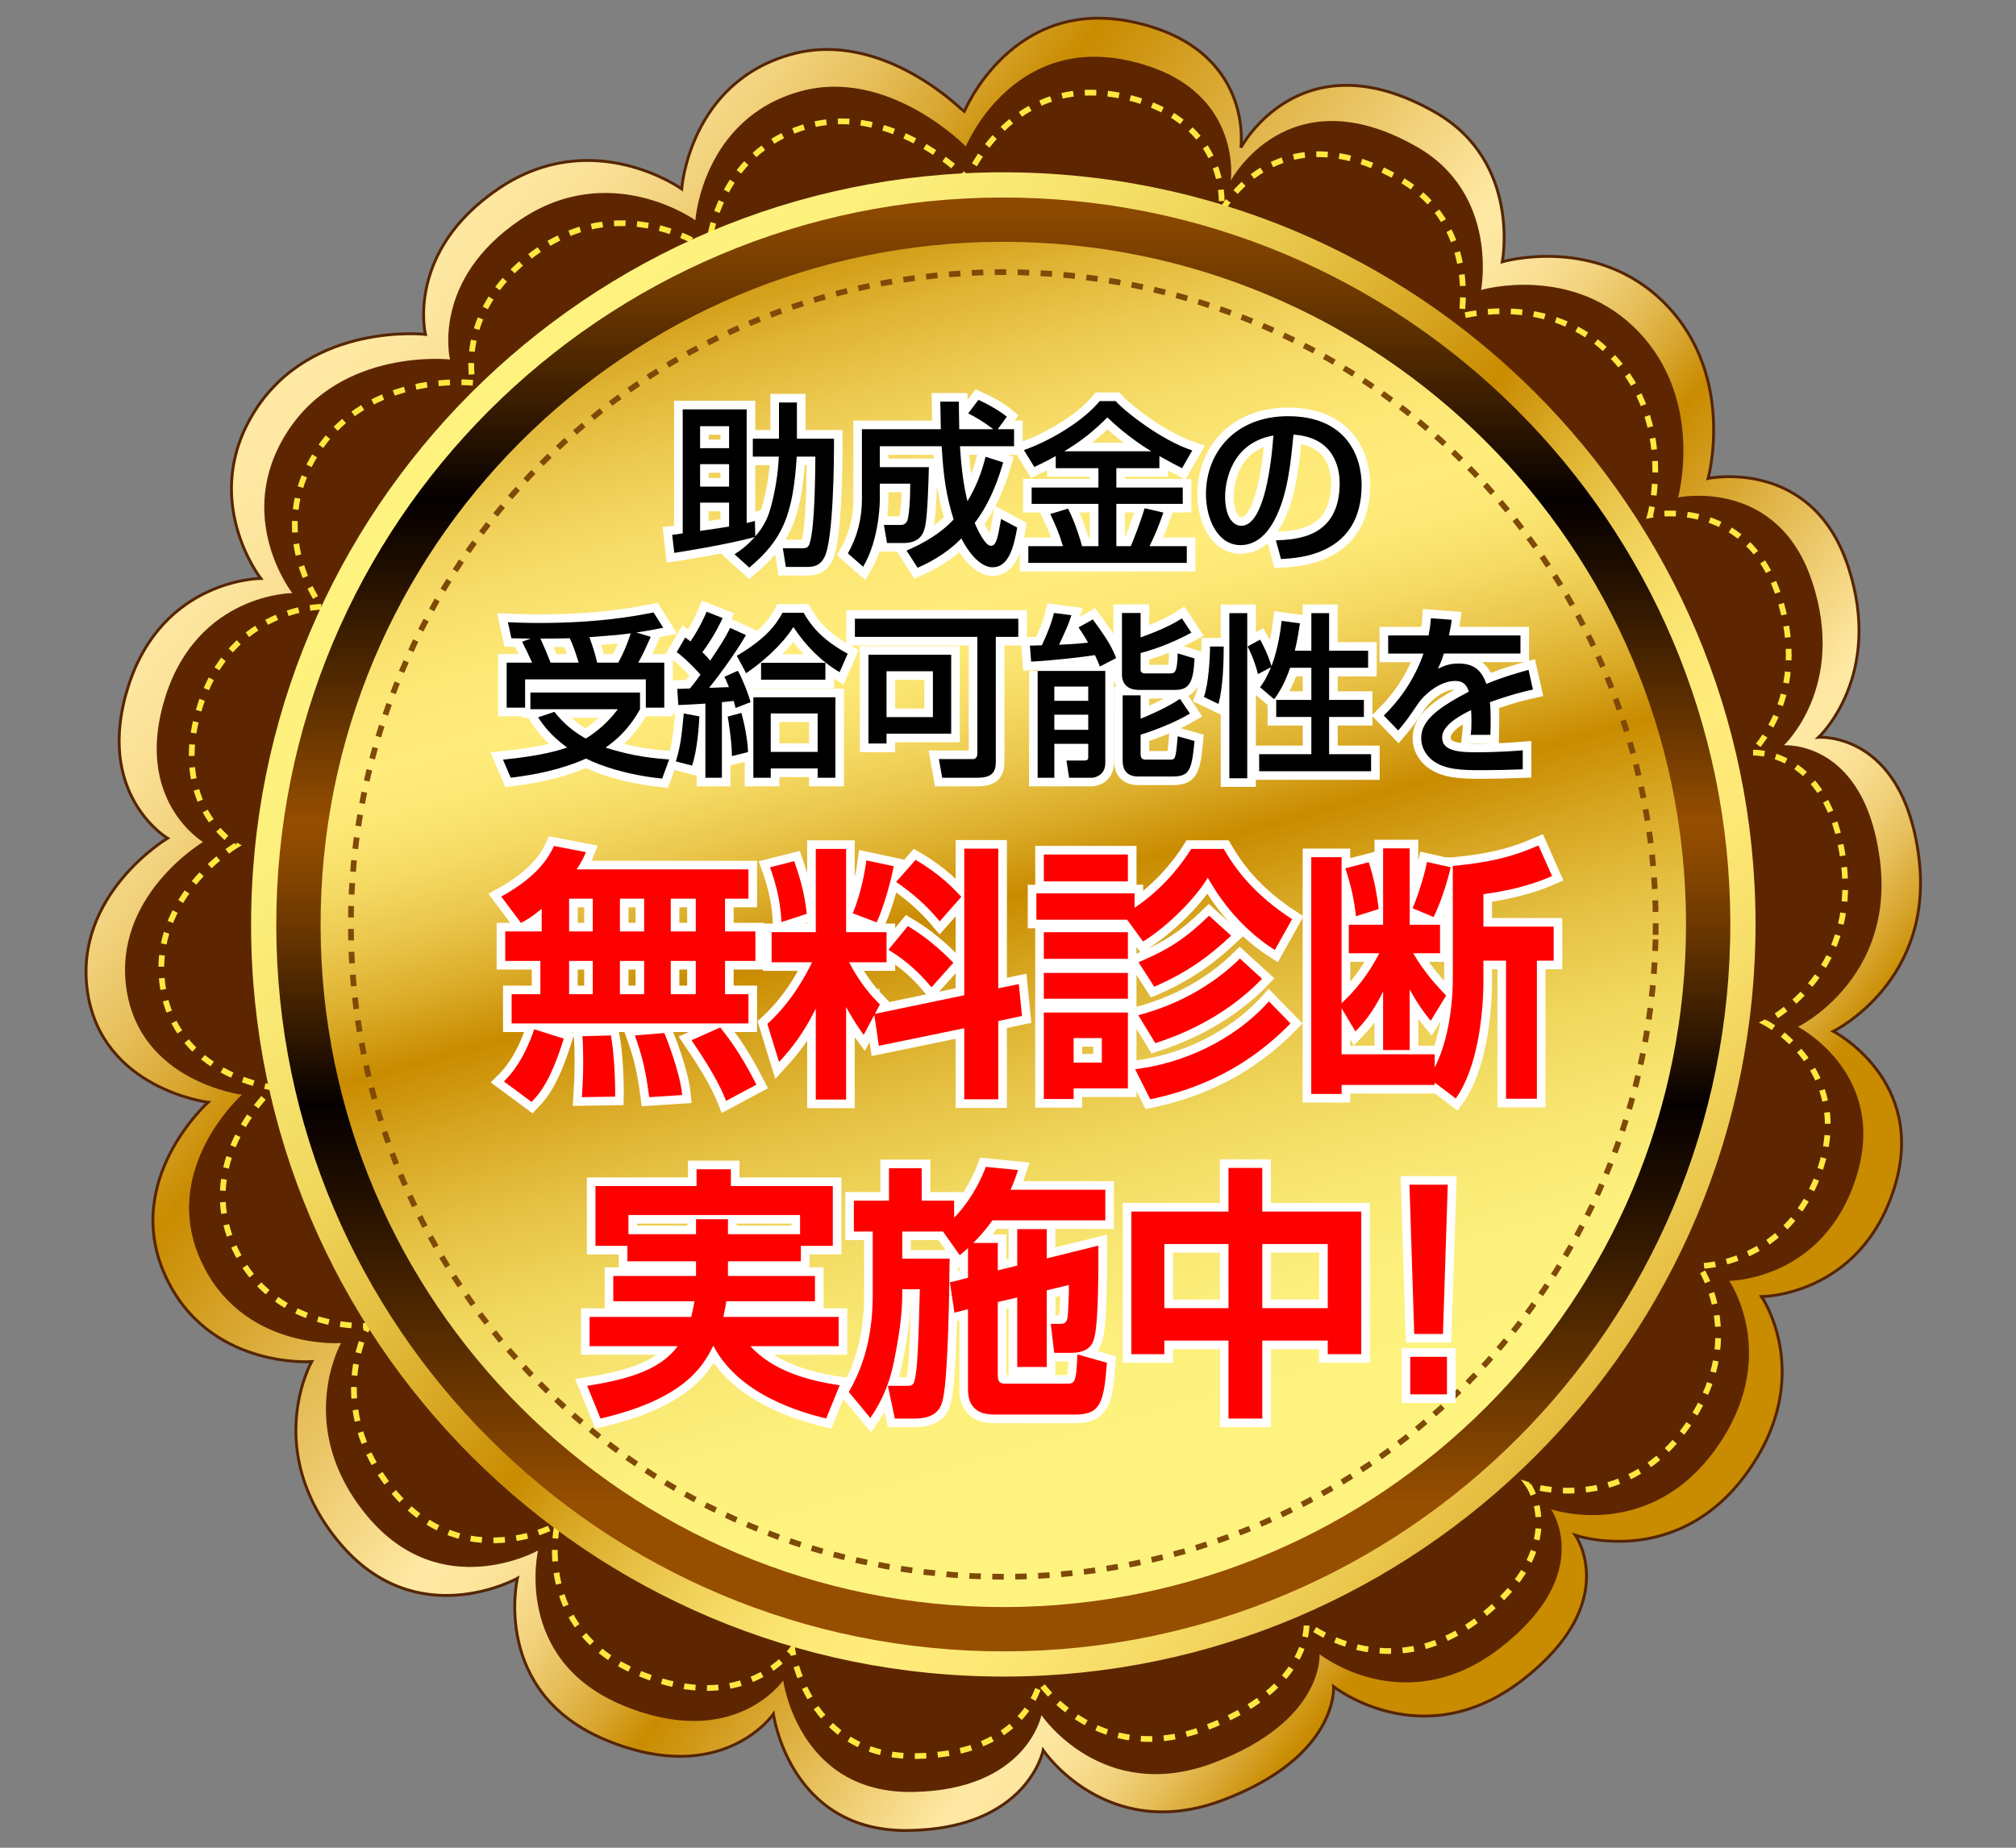 <?xml version="1.0" encoding="utf-8"?>
<!-- Generator: Adobe Illustrator 16.0.0, SVG Export Plug-In . SVG Version: 6.00 Build 0)  -->
<!DOCTYPE svg PUBLIC "-//W3C//DTD SVG 1.1//EN" "http://www.w3.org/Graphics/SVG/1.1/DTD/svg11.dtd">
<svg version="1.1" id="レイヤー_1" xmlns="http://www.w3.org/2000/svg" xmlns:xlink="http://www.w3.org/1999/xlink" x="0px"
	 y="0px" width="351.5px" height="322.208px" viewBox="0 0 351.5 322.208" enable-background="new 0 0 351.5 322.208"
	 xml:space="preserve">
<rect x="0" y="0" width="351.5" height="322.208" fill="#808080" stroke="none"/>
<g>
	<g>
		<g>
			<linearGradient id="SVGID_1_" gradientUnits="userSpaceOnUse" x1="52.041" y1="64.392" x2="279.463" y2="241.97">
				<stop  offset="0.006" style="stop-color:#FFE9A4"/>
				<stop  offset="0.04" style="stop-color:#FDE69F"/>
				<stop  offset="0.079" style="stop-color:#F9DE92"/>
				<stop  offset="0.12" style="stop-color:#F1D17B"/>
				<stop  offset="0.164" style="stop-color:#E7BF5B"/>
				<stop  offset="0.208" style="stop-color:#D9A732"/>
				<stop  offset="0.253" style="stop-color:#C98B00"/>
				<stop  offset="0.506" style="stop-color:#FFE9A4"/>
				<stop  offset="0.529" style="stop-color:#FDE69F"/>
				<stop  offset="0.556" style="stop-color:#F9DE92"/>
				<stop  offset="0.584" style="stop-color:#F1D17B"/>
				<stop  offset="0.613" style="stop-color:#E7BF5B"/>
				<stop  offset="0.644" style="stop-color:#D9A732"/>
				<stop  offset="0.674" style="stop-color:#C98B00"/>
				<stop  offset="0.848" style="stop-color:#FFE9A4"/>
				<stop  offset="0.868" style="stop-color:#FDE69F"/>
				<stop  offset="0.89" style="stop-color:#F9DE92"/>
				<stop  offset="0.914" style="stop-color:#F1D17B"/>
				<stop  offset="0.938" style="stop-color:#E7BF5B"/>
				<stop  offset="0.963" style="stop-color:#D9A732"/>
				<stop  offset="0.989" style="stop-color:#C98B00"/>
			</linearGradient>
			<path fill="url(#SVGID_1_)" stroke="#562504" stroke-width="0.5" d="M74.174,58.305c0,0-19.765-2.208-29.659,13.222
				c-9.881,15.435,0.945,29.343,0.945,29.343s-17.151,0.034-23.111,18.861c-5.958,18.816,6.855,26.441,6.855,26.441
				s-16.43,9.8-13.949,26.768c2.484,16.977,21.03,19.275,21.03,19.275s-14.938,13.365-7.586,29.976
				c7.357,16.604,25.637,15.253,25.637,15.253s-8.668,15.345,4.781,31.507c13.45,16.161,31.093,6.277,31.093,6.277
				s-4.65,19.949,15.561,28.251c20.235,8.317,29.08-4.589,29.08-4.589s2.747,20.628,23.558,20.313
				c20.806-0.316,23.474-13.992,23.474-13.992s11.008,16.338,31.274,8.717c20.271-7.628,19.361-19.815,19.361-19.815
				s15.62,12.32,33.004-1.21c17.375-13.536,9.157-25.184,9.157-25.184s17.606,6.049,29.843-10.789
				c12.227-16.837,2.617-30.824,2.617-30.824s17.156-0.042,23.117-18.869c5.952-18.819-10.607-27.396-10.607-27.396
				s17.735-8.663,14.896-30.51c-2.831-21.841-17.46-20.76-17.46-20.76s11.463-10.652,5.145-29.792
				c-6.313-19.14-24.413-15.352-24.413-15.352s4.834-17.507-7.131-30.098c-11.958-12.6-28.75-7.679-28.75-7.679
				s3.359-17.485-11.728-26.09c-23.46-13.38-33.853,6.178-33.853,6.178s2.391-17.333-18.774-21.896
				c-21.167-4.559-29.477,15.663-29.477,15.663S153.965,5.026,137.956,9.479c-17.818,4.945-19.097,23.466-19.097,23.466
				s-15.521-11.103-31.867-0.097C70.655,43.867,74.174,58.305,74.174,58.305z"/>
			<g>
				<g>
					<path fill="#5E2600" d="M78.46,62.684c0,0-18.934-2.117-28.395,12.662c-9.471,14.779,0.896,28.081,0.896,28.081
						s-16.42,0.046-22.127,18.07c-5.706,18.026,6.566,25.327,6.566,25.327s-15.733,9.374-13.353,25.624
						c2.37,16.246,20.132,18.452,20.132,18.452s-14.308,12.789-7.263,28.701c7.042,15.899,24.542,14.604,24.542,14.604
						s-8.295,14.696,4.576,30.17c12.883,15.466,29.779,6.007,29.779,6.007s-4.458,19.103,14.906,27.054
						c19.357,7.953,27.834-4.4,27.834-4.4s2.639,19.752,22.552,19.446c19.922-0.302,22.48-13.394,22.48-13.394
						s10.538,15.647,29.938,8.348c19.411-7.299,18.552-18.97,18.552-18.97s14.943,11.801,31.58-1.163
						c16.638-12.961,8.779-24.112,8.779-24.112s16.858,5.795,28.575-10.329c11.706-16.113,2.502-29.511,2.502-29.511
						s16.422-0.04,22.131-18.068c5.706-18.016-10.146-26.227-10.146-26.227s16.983-8.305,14.266-29.217
						c-2.72-20.917-16.732-19.876-16.732-19.876s10.986-10.2,4.938-28.522c-6.046-18.33-23.381-14.699-23.381-14.699
						s4.625-16.767-6.828-28.824c-11.445-12.058-27.523-7.352-27.523-7.352s3.219-16.738-11.229-24.987
						c-22.463-12.806-32.417,5.922-32.417,5.922s2.295-16.598-17.977-20.964c-20.258-4.37-28.216,14.994-28.216,14.994
						s-13.536-13.863-28.869-9.6c-17.058,4.747-18.288,22.472-18.288,22.472s-14.855-10.636-30.502-0.095
						C75.086,48.854,78.46,62.684,78.46,62.684z"/>
				</g>
			</g>
			<g>
				<g>
					<path fill="none" stroke="#FFE840" stroke-dasharray="2,2" d="M82.449,66.757c0,0-18.152-2.028-27.223,12.139
						c-9.078,14.167,0.86,26.92,0.86,26.92s-15.743,0.042-21.215,17.322c-5.468,17.28,6.295,24.279,6.295,24.279
						s-15.082,8.986-12.801,24.564c2.271,15.574,19.3,17.688,19.3,17.688s-13.716,12.26-6.964,27.518
						c6.752,15.242,23.529,13.999,23.529,13.999s-7.952,14.087,4.389,28.923c12.348,14.827,28.546,5.758,28.546,5.758
						s-4.273,18.313,14.29,25.935c18.557,7.624,26.683-4.217,26.683-4.217s2.53,18.934,21.62,18.641
						c19.098-0.288,21.551-12.839,21.551-12.839s10.102,15,28.699,8.001c18.606-6.996,17.786-18.184,17.786-18.184
						s14.325,11.313,30.273-1.116c15.949-12.424,8.416-23.114,8.416-23.114s16.159,5.554,27.392-9.904
						c11.223-15.446,2.398-28.288,2.398-28.288s15.745-0.038,21.218-17.322c5.469-17.271-9.727-25.142-9.727-25.142
						s16.279-7.96,13.674-28.008c-2.606-20.052-16.04-19.056-16.04-19.056s10.533-9.777,4.733-27.34
						c-5.797-17.574-22.415-14.093-22.415-14.093s4.436-16.074-6.545-27.631c-10.97-11.559-26.384-7.047-26.384-7.047
						s3.086-16.046-10.767-23.954c-21.532-12.278-31.078,5.676-31.078,5.676s2.2-15.911-17.23-20.097
						c-19.421-4.189-27.052,14.374-27.052,14.374s-12.976-13.29-27.675-9.204c-16.353,4.551-17.532,21.543-17.532,21.543
						s-14.241-10.197-29.241-0.089C79.214,53.5,82.449,66.757,82.449,66.757z"/>
				</g>
			</g>
			<g>
				
					<linearGradient id="SVGID_2_" gradientUnits="userSpaceOnUse" x1="76.644" y1="77.338" x2="301.47" y2="268.951" gradientTransform="matrix(1 0.023 -0.023 1 1.778 -5.643)">
					<stop  offset="0.017" style="stop-color:#FFF380"/>
					<stop  offset="0.096" style="stop-color:#FDF07C"/>
					<stop  offset="0.172" style="stop-color:#F8E671"/>
					<stop  offset="0.247" style="stop-color:#F0D75D"/>
					<stop  offset="0.322" style="stop-color:#E5C042"/>
					<stop  offset="0.395" style="stop-color:#D6A41F"/>
					<stop  offset="0.449" style="stop-color:#C98B00"/>
					<stop  offset="0.498" style="stop-color:#DBAC29"/>
					<stop  offset="0.549" style="stop-color:#EBC74D"/>
					<stop  offset="0.597" style="stop-color:#F6DC66"/>
					<stop  offset="0.64" style="stop-color:#FDE876"/>
					<stop  offset="0.674" style="stop-color:#FFEC7B"/>
					<stop  offset="0.725" style="stop-color:#FDE876"/>
					<stop  offset="0.784" style="stop-color:#F7DD69"/>
					<stop  offset="0.846" style="stop-color:#EDCB52"/>
					<stop  offset="0.91" style="stop-color:#DFB232"/>
					<stop  offset="0.976" style="stop-color:#CD9209"/>
					<stop  offset="0.989" style="stop-color:#C98B00"/>
				</linearGradient>
				<path fill="url(#SVGID_2_)" d="M306.05,164.226c-1.676,72.416-61.722,129.765-134.141,128.102
					C99.488,290.653,42.14,230.595,43.814,158.181c1.666-72.417,61.723-129.767,134.137-128.099
					C250.367,31.756,307.721,91.811,306.05,164.226z"/>
			</g>
			<linearGradient id="SVGID_3_" gradientUnits="userSpaceOnUse" x1="174.931" y1="24.682" x2="174.931" y2="261.879">
				<stop  offset="0.022" style="stop-color:#964E00"/>
				<stop  offset="0.055" style="stop-color:#8A4800"/>
				<stop  offset="0.115" style="stop-color:#6B3700"/>
				<stop  offset="0.193" style="stop-color:#391C00"/>
				<stop  offset="0.264" style="stop-color:#050000"/>
				<stop  offset="0.317" style="stop-color:#210F00"/>
				<stop  offset="0.431" style="stop-color:#683500"/>
				<stop  offset="0.5" style="stop-color:#964E00"/>
				<stop  offset="0.528" style="stop-color:#8A4800"/>
				<stop  offset="0.579" style="stop-color:#6B3700"/>
				<stop  offset="0.646" style="stop-color:#391C00"/>
				<stop  offset="0.708" style="stop-color:#050000"/>
				<stop  offset="0.773" style="stop-color:#210F00"/>
				<stop  offset="0.914" style="stop-color:#683500"/>
				<stop  offset="1" style="stop-color:#964E00"/>
			</linearGradient>
			<path fill="url(#SVGID_3_)" d="M301.656,164.128c-1.613,69.991-59.657,125.417-129.643,123.804
				c-69.99-1.611-125.419-59.656-123.808-129.643C49.817,88.301,107.863,32.87,177.854,34.477
				C247.84,36.093,303.275,94.137,301.656,164.128z"/>
			<linearGradient id="SVGID_4_" gradientUnits="userSpaceOnUse" x1="201.29" y1="255.216" x2="139.96" y2="36.47">
				<stop  offset="0.017" style="stop-color:#FFF380"/>
				<stop  offset="0.096" style="stop-color:#FDF07C"/>
				<stop  offset="0.172" style="stop-color:#F8E671"/>
				<stop  offset="0.247" style="stop-color:#F0D75D"/>
				<stop  offset="0.322" style="stop-color:#E5C042"/>
				<stop  offset="0.395" style="stop-color:#D6A41F"/>
				<stop  offset="0.449" style="stop-color:#C98B00"/>
				<stop  offset="0.498" style="stop-color:#DBAC29"/>
				<stop  offset="0.549" style="stop-color:#EBC74D"/>
				<stop  offset="0.597" style="stop-color:#F6DC66"/>
				<stop  offset="0.64" style="stop-color:#FDE876"/>
				<stop  offset="0.674" style="stop-color:#FFEC7B"/>
				<stop  offset="0.725" style="stop-color:#FDE876"/>
				<stop  offset="0.784" style="stop-color:#F7DD69"/>
				<stop  offset="0.846" style="stop-color:#EDCB52"/>
				<stop  offset="0.91" style="stop-color:#DFB232"/>
				<stop  offset="0.976" style="stop-color:#CD9209"/>
				<stop  offset="0.989" style="stop-color:#C98B00"/>
			</linearGradient>
			<path fill="url(#SVGID_4_)" d="M293.937,163.947c-1.512,65.728-56.021,117.775-121.745,116.262
				c-65.726-1.513-117.78-56.019-116.263-121.742C57.439,92.741,111.95,40.688,177.677,42.199
				C243.399,43.713,295.456,98.224,293.937,163.947z"/>
			<path fill="none" stroke="#7F4908" stroke-dasharray="2,2" d="M288.653,163.826c-1.444,62.811-53.532,112.546-116.339,111.102
				C109.504,273.48,59.763,221.396,61.21,158.59c1.445-62.81,53.537-112.553,116.345-111.108
				C240.359,48.93,290.106,101.02,288.653,163.826z"/>
		</g>
	</g>
	<g>
		<g>
			<path fill="none" stroke="#FFFFFF" stroke-width="3" d="M128.072,96.654c0.919-0.613,2.052-1.348,3.523-3.002
				c-4.901,1.317-12.406,2.512-14.03,2.757l-0.368-3.154c0.398-0.031,1.195-0.123,1.837-0.245V71.383h11.15v19.82
				c0.705-0.153,0.919-0.214,1.44-0.368l0.061,2.695c1.195-1.348,2.021-2.818,2.512-4.41c0.889-2.88,1.47-6.495,1.593-9.496h-4.534
				v-3.125h4.564v-6.31h3.125v6.31h6.463c0.031,4.135-0.123,17.552-1.624,20.584c-0.552,1.103-1.287,1.777-2.941,1.777h-3.829
				l-0.521-3.248h3.125c0.858,0,1.287-0.03,1.532-0.796c0.95-2.818,0.98-12.345,1.011-15.193h-3.247
				c-0.644,10.384-2.543,14.52-8.271,19.36L128.072,96.654z M122.068,74.323v3.83h5.054v-3.83H122.068z M122.068,80.939v3.921h5.054
				v-3.921H122.068z M127.122,87.648h-5.054v4.932c3.431-0.49,3.798-0.551,5.054-0.766V87.648z"/>
			<path fill="none" stroke="#FFFFFF" stroke-width="3" d="M158.063,96.01c1.195-0.521,5.207-2.206,8.209-5.422
				c-1.287-4.135-1.776-7.382-2.083-12.773h-10.783v3.646h8.547c-0.062,2.297-0.215,8.394-0.644,10.292
				c-0.245,1.072-0.735,2.939-3.798,2.939h-2.849l-0.551-3.154h2.972c0.98,0,1.194-0.858,1.256-1.317
				c0.153-0.857,0.367-2.604,0.367-5.882h-5.3v2.544c0,0.429,0,7.045-2.911,11.947l-2.665-2.329c1.654-2.91,2.451-6.064,2.451-9.465
				V74.844h13.754c0-1.042-0.092-4.411-0.092-4.809h3.247c0,1.164,0,1.869,0.061,4.809h5.943c-1.869-1.41-3.186-2.145-4.38-2.757
				l1.776-2.358c1.41,0.613,3.707,1.898,4.962,2.941l-1.592,2.174h2.849v2.972h-9.435c0.275,4.258,0.673,7.014,1.316,9.588
				c1.624-2.757,2.451-5.024,3.155-7.75l3.063,0.98c-0.612,2.083-1.899,6.494-4.962,10.568c0.061,0.153,1.654,3.982,2.818,3.982
				c0.95,0,1.195-1.348,1.777-4.687l2.818,1.501c-0.551,3.032-1.348,6.922-4.289,6.922c-2.879,0-5.146-4.411-5.452-5.024
				c-3.002,3.063-6.341,4.533-7.627,5.115L158.063,96.01z"/>
			<path fill="none" stroke="#FFFFFF" stroke-width="3" d="M184.073,79.531c-1.593,0.889-2.696,1.409-3.738,1.898l-1.807-2.941
				c4.901-1.746,10.445-5.176,13.203-8.546h2.786c1.349,1.563,7.781,6.771,13.356,8.608l-1.776,3.093
				c-0.858-0.429-1.776-0.889-3.952-2.114v2.114h-7.504v3.37h11.578v2.849h-11.578v7.382h2.511c0.49-1.103,1.776-4.442,2.42-6.617
				l3.277,0.766c-1.041,2.879-1.286,3.461-2.419,5.85h6.493v2.91h-27.63v-2.91h6.036c-0.613-2.053-1.042-3.125-2.207-5.605
				l3.093-0.95c1.379,2.666,2.297,5.974,2.451,6.556h2.85v-7.382h-11.641v-2.849h11.641v-3.37h-7.442L184.073,79.531L184.073,79.531
				z M200.737,78.703c-3.983-2.451-6.494-4.81-7.659-5.912c-2.297,2.267-4.319,3.983-7.535,5.912H200.737z"/>
			<path fill="none" stroke="#FFFFFF" stroke-width="3" d="M222.458,94.233c3.645-0.153,11.119-0.49,11.119-9.986
				c0-2.421-0.827-7.995-8.056-8.455c-0.49,5.085-1.012,10.568-3.34,14.949c-0.521,0.95-2.328,4.32-5.881,4.32
				c-4.013,0-6.035-4.596-6.035-8.884c0-7.382,5.206-13.601,14.305-13.601c10.17,0,12.835,6.983,12.835,12.008
				c0,12.161-10.874,12.743-14.061,12.896L222.458,94.233z M213.604,86.637c0,3.309,1.287,5.054,2.818,5.054
				c4.105,0,5.299-11.457,5.605-15.746C214.708,77.233,213.604,83.941,213.604,86.637z"/>
			<path fill="none" stroke="#FFFFFF" stroke-width="3" d="M96.671,124.134c0.644,0.828,2.359,2.941,5.453,4.656
				c3.093-1.869,4.87-4.167,5.605-5.116H92.474v-2.91h19.116v2.91c-0.644,1.134-2.359,4.196-6.003,6.678
				c4.748,1.593,8.944,1.93,11.089,2.083l-1.226,3.339c-6.372-0.674-10.691-2.235-13.264-3.491
				c-4.626,2.021-9.006,2.818-13.142,3.339l-1.348-3.155c6.525-0.643,9.711-1.593,11.181-2.114c-2.91-2.144-4.135-3.86-5.054-5.268
				L96.671,124.134z M92.781,115.556c-0.398-0.919-1.256-2.696-1.746-3.646l1.471-0.551c-1.317-0.031-2.482-0.031-3.34-0.061
				l-0.612-2.788c1.654,0.062,3.186,0.123,5.575,0.123c9.894,0,16.328-1.133,19.82-1.838l1.685,2.666
				c-1.378,0.275-2.726,0.551-4.687,0.827l2.512,0.766c-1.072,2.389-1.256,2.818-2.175,4.503h4.534v7.842h-3.217v-4.932H91.555
				v4.932h-3.215v-7.842H92.781z M100.899,115.556c-0.797-2.481-1.011-3.094-1.563-4.258c-1.072,0.03-2.94,0.061-5.115,0.061
				c0.643,1.379,1.225,2.788,1.776,4.197H100.899z M107.791,115.556c1.164-2.083,1.991-4.441,2.175-5.116
				c-1.869,0.245-2.39,0.306-7.199,0.674c0.613,1.715,0.98,2.818,1.348,4.441H107.791z"/>
			<path fill="none" stroke="#FFFFFF" stroke-width="3" d="M121.946,124.93c-0.062,1.226-0.337,5.882-1.287,8.577l-2.818-0.735
				c0.827-2.756,0.98-4.228,1.379-8.362L121.946,124.93z M118.085,120.121c0.705,0,0.858,0,2.206-0.062
				c0.153-0.153,1.072-1.317,1.838-2.42c-0.429-0.521-2.604-2.819-4.135-3.921l1.47-2.542c0.552,0.367,0.674,0.49,0.919,0.674
				c0.521-0.735,1.807-2.758,2.818-5.178l2.788,1.103c-0.674,1.532-2.053,4.012-3.523,5.943c0.368,0.368,0.95,0.95,1.348,1.501
				c1.776-2.665,2.604-3.891,3.492-5.728l2.757,1.256c-1.96,3.401-5.361,7.935-6.434,9.19c0.246,0,0.552,0,3.462-0.122
				c-0.245-0.613-0.398-0.98-0.766-1.808l2.329-1.042c0.827,1.47,1.869,4.135,2.206,5.483l-2.604,1.011
				c-0.153-0.583-0.184-0.766-0.337-1.226c-0.49,0.061-1.501,0.153-2.053,0.214v13.172h-2.879v-12.927
				c-0.889,0.061-3.951,0.245-4.718,0.245L118.085,120.121z M129.267,124.318c0.49,1.715,1.072,4.564,1.164,6.83l-2.818,0.705
				c0-2.573-0.674-6.616-0.735-6.892L129.267,124.318z M146.39,117.21c-3.125-1.807-6.003-4.687-8.057-7.872
				c-1.96,3.094-5.268,6.035-8.24,8.057l-1.624-3.033c5.239-3.125,6.832-5.453,7.964-7.505h3.676
				c1.256,2.145,3.033,4.596,7.688,7.138L146.39,117.21z M145.655,121.592v14.029h-3.094v-1.624h-8.178v1.624h-3.033v-14.029
				H145.655z M143.909,118.528h-11.211v-2.941h11.211V118.528z M134.382,124.409v6.709h8.178v-6.709H134.382z"/>
			<path fill="none" stroke="#FFFFFF" stroke-width="3" d="M170.408,111.054h-21.351v-3.156h28.488v3.156h-3.921v21.841
				c0,1.807-0.735,2.726-3.217,2.726h-6.126l-0.583-3.247h5.912c0.551,0,0.796-0.398,0.796-0.98V111.054z M165.845,114.178v13.754
				h-11.273v1.715h-3.156v-15.47H165.845L165.845,114.178z M154.572,117.057v7.995h8.086v-7.995H154.572z"/>
			<path fill="none" stroke="#FFFFFF" stroke-width="3" d="M191.762,116.23c-0.216-0.582-0.338-0.918-0.858-1.991
				c-1.897,0.307-7.32,0.95-11.119,1.133l-0.214-2.788c0.919-0.031,1.042-0.031,2.083-0.062c0.857-1.807,1.687-3.86,2.114-5.637
				l3.033,0.398c-0.49,1.563-0.827,2.298-2.146,5.147c0.338,0,3.34-0.153,5.055-0.368c-0.703-1.256-1.195-1.93-1.655-2.666
				l2.482-1.378c2.574,3.492,3.37,4.933,4.074,6.74L191.762,116.23z M180.917,116.997h11.795v16.112c0,1.961-1.656,2.512-2.36,2.512
				h-3.95l-0.46-3.002h3.155c0.398,0,0.643-0.123,0.643-0.552v-2.358h-5.911v5.912h-2.911V116.997L180.917,116.997z
				 M183.828,119.723v2.482h5.911v-2.482H183.828L183.828,119.723z M183.828,124.625v2.634h5.911v-2.634H183.828z M198.869,106.888
				v4.258c0.948-0.337,4.625-1.624,7.198-3.309l1.654,2.481c-2.113,1.164-5.483,2.696-8.852,3.554v2.849
				c0,0.245,0,0.705,0.825,0.705h4.228c0.858,0,1.349,0,1.41-3.492l2.939,0.888c-0.183,4.075-0.889,5.484-3.338,5.484h-6.402
				c-2.695,0-2.911-2.022-2.911-2.604V106.89h3.248V106.888z M195.744,121.254h3.126v4.074c1.286-0.49,4.776-2.022,6.861-3.462
				l1.744,2.574c-2.756,1.623-6.37,3.002-8.605,3.676v3.43c0,0.735,0.427,0.919,0.857,0.919h4.197c1.011,0,1.071,0,1.409-4.074
				l2.94,0.827c-0.49,5.085-0.858,6.187-3.798,6.187h-6.065c-2.667,0-2.667-2.206-2.667-2.818V121.254L195.744,121.254z"/>
			<path fill="none" stroke="#FFFFFF" stroke-width="3" d="M213.36,112.738c0,2.358-0.092,7.106-0.919,10.016l-2.542-1.225
				c0.826-2.174,1.071-6.892,1.071-8.791H213.36z M214.34,106.918h3.124v28.795h-3.124V106.918z M224.939,116.445
				c-0.675,1.96-1.563,3.891-2.788,5.484l-2.451-2.083c0.522-0.735,1.072-1.47,1.9-3.492l-2.268,1.195
				c-0.152-0.644-0.766-2.85-1.807-4.809l2.173-1.195c0.43,0.705,1.411,2.666,1.992,4.626c1.224-3.247,1.621-6.646,1.775-7.903
				l3.186,0.429c-0.183,1.226-0.398,2.696-0.888,4.779h2.879v-6.556h3.094v6.556h6.802v2.972h-6.802v5.605h6.065v2.972h-6.065v6.495
				h7.321v2.971h-19.515v-2.971h9.099v-6.495h-6.126v-2.972h6.126v-5.605h-3.703V116.445z"/>
			<path fill="none" stroke="#FFFFFF" stroke-width="3" d="M253.123,108.082c-0.092,0.705-0.183,1.287-0.489,2.727H265.1v3.156
				h-13.354c-0.369,1.255-0.736,1.991-1.042,2.634c1.194-0.521,2.021-0.889,3.554-0.889c2.664,0,4.011,1.072,4.899,3.554
				c3.004-1.256,5.698-1.991,7.353-2.451l0.767,3.43c-1.409,0.307-3.737,0.857-7.505,2.206c0.153,1.41,0.153,2.972,0.092,5.698
				h-3.432c0.093-0.796,0.124-1.255,0.124-2.297c0-0.858-0.031-1.47-0.063-2.022c-1.377,0.674-5.054,2.481-5.054,4.749
				c0,2.604,3.461,2.604,6.403,2.604c0.398,0,3.492,0,7.658-0.337v3.309c-2.297,0.092-4.87,0.153-7.167,0.153
				c-3.34,0-6.494-0.061-8.609-1.746c-0.581-0.459-1.93-1.747-1.93-3.86c0-3.125,3.033-5.331,8.303-8.087
				c-0.307-0.95-0.767-1.869-2.39-1.869c-2.728,0-5.423,2.451-6.372,3.83c-1.898,2.788-2.113,3.094-3.554,4.81l-2.511-2.604
				c3.093-3.033,5.514-6.709,6.921-10.813h-6.157v-3.156h7.047c0.274-1.409,0.336-2.114,0.398-3.002L253.123,108.082z"/>
		</g>
		<g>
			<path d="M128.072,96.654c0.919-0.613,2.052-1.348,3.523-3.002c-4.901,1.317-12.406,2.512-14.03,2.757l-0.368-3.154
				c0.398-0.031,1.195-0.123,1.837-0.245V71.383h11.15v19.82c0.705-0.153,0.919-0.214,1.44-0.368l0.061,2.695
				c1.195-1.348,2.021-2.818,2.512-4.41c0.889-2.88,1.47-6.495,1.593-9.496h-4.534v-3.125h4.564v-6.31h3.125v6.31h6.463
				c0.031,4.135-0.123,17.552-1.624,20.584c-0.552,1.103-1.287,1.777-2.941,1.777h-3.829l-0.521-3.248h3.125
				c0.858,0,1.287-0.03,1.532-0.796c0.95-2.818,0.98-12.345,1.011-15.193h-3.247c-0.644,10.384-2.543,14.52-8.271,19.36
				L128.072,96.654z M122.068,74.323v3.83h5.054v-3.83H122.068z M122.068,80.939v3.921h5.054v-3.921H122.068z M127.122,87.648
				h-5.054v4.932c3.431-0.49,3.798-0.551,5.054-0.766V87.648z"/>
			<path d="M158.063,96.01c1.195-0.521,5.207-2.206,8.209-5.422c-1.287-4.135-1.776-7.382-2.083-12.773h-10.783v3.646h8.547
				c-0.062,2.297-0.215,8.394-0.644,10.292c-0.245,1.072-0.735,2.939-3.798,2.939h-2.849l-0.551-3.154h2.972
				c0.98,0,1.194-0.858,1.256-1.317c0.153-0.857,0.367-2.604,0.367-5.882h-5.3v2.544c0,0.429,0,7.045-2.911,11.947l-2.665-2.329
				c1.654-2.91,2.451-6.064,2.451-9.465V74.844h13.754c0-1.042-0.092-4.411-0.092-4.809h3.247c0,1.164,0,1.869,0.061,4.809h5.943
				c-1.869-1.41-3.186-2.145-4.38-2.757l1.776-2.358c1.41,0.613,3.707,1.898,4.962,2.941l-1.592,2.174h2.849v2.972h-9.435
				c0.275,4.258,0.673,7.014,1.316,9.588c1.624-2.757,2.451-5.024,3.155-7.75l3.063,0.98c-0.612,2.083-1.899,6.494-4.962,10.568
				c0.061,0.153,1.654,3.982,2.818,3.982c0.95,0,1.195-1.348,1.777-4.687l2.818,1.501c-0.551,3.032-1.348,6.922-4.289,6.922
				c-2.879,0-5.146-4.411-5.452-5.024c-3.002,3.063-6.341,4.533-7.627,5.115L158.063,96.01z"/>
			<path d="M184.073,79.531c-1.593,0.889-2.696,1.409-3.738,1.898l-1.807-2.941c4.901-1.746,10.445-5.176,13.203-8.546h2.786
				c1.349,1.563,7.781,6.771,13.356,8.608l-1.776,3.093c-0.858-0.429-1.776-0.889-3.952-2.114v2.114h-7.504v3.37h11.578v2.849
				h-11.578v7.382h2.511c0.49-1.103,1.776-4.442,2.42-6.617l3.277,0.766c-1.041,2.879-1.286,3.461-2.419,5.85h6.493v2.91h-27.63
				v-2.91h6.036c-0.613-2.053-1.042-3.125-2.207-5.605l3.093-0.95c1.379,2.666,2.297,5.974,2.451,6.556h2.85v-7.382h-11.641v-2.849
				h11.641v-3.37h-7.442L184.073,79.531L184.073,79.531z M200.737,78.703c-3.983-2.451-6.494-4.81-7.659-5.912
				c-2.297,2.267-4.319,3.983-7.535,5.912H200.737z"/>
			<path d="M222.458,94.233c3.645-0.153,11.119-0.49,11.119-9.986c0-2.421-0.827-7.995-8.056-8.455
				c-0.49,5.085-1.012,10.568-3.34,14.949c-0.521,0.95-2.328,4.32-5.881,4.32c-4.013,0-6.035-4.596-6.035-8.884
				c0-7.382,5.206-13.601,14.305-13.601c10.17,0,12.835,6.983,12.835,12.008c0,12.161-10.874,12.743-14.061,12.896L222.458,94.233z
				 M213.604,86.637c0,3.309,1.287,5.054,2.818,5.054c4.105,0,5.299-11.457,5.605-15.746
				C214.708,77.233,213.604,83.941,213.604,86.637z"/>
			<path d="M96.671,124.134c0.644,0.828,2.359,2.941,5.453,4.656c3.093-1.869,4.87-4.167,5.605-5.116H92.474v-2.91h19.116v2.91
				c-0.644,1.134-2.359,4.196-6.003,6.678c4.748,1.593,8.944,1.93,11.089,2.083l-1.226,3.339
				c-6.372-0.674-10.691-2.235-13.264-3.491c-4.626,2.021-9.006,2.818-13.142,3.339l-1.348-3.155
				c6.525-0.643,9.711-1.593,11.181-2.114c-2.91-2.144-4.135-3.86-5.054-5.268L96.671,124.134z M92.781,115.556
				c-0.398-0.919-1.256-2.696-1.746-3.646l1.471-0.551c-1.317-0.031-2.482-0.031-3.34-0.061l-0.612-2.788
				c1.654,0.062,3.186,0.123,5.575,0.123c9.894,0,16.328-1.133,19.82-1.838l1.685,2.666c-1.378,0.275-2.726,0.551-4.687,0.827
				l2.512,0.766c-1.072,2.389-1.256,2.818-2.175,4.503h4.534v7.842h-3.217v-4.932H91.555v4.932h-3.215v-7.842H92.781z
				 M100.899,115.556c-0.797-2.481-1.011-3.094-1.563-4.258c-1.072,0.03-2.94,0.061-5.115,0.061
				c0.643,1.379,1.225,2.788,1.776,4.197H100.899z M107.791,115.556c1.164-2.083,1.991-4.441,2.175-5.116
				c-1.869,0.245-2.39,0.306-7.199,0.674c0.613,1.715,0.98,2.818,1.348,4.441H107.791z"/>
			<path d="M121.946,124.93c-0.062,1.226-0.337,5.882-1.287,8.577l-2.818-0.735c0.827-2.756,0.98-4.228,1.379-8.362L121.946,124.93z
				 M118.085,120.121c0.705,0,0.858,0,2.206-0.062c0.153-0.153,1.072-1.317,1.838-2.42c-0.429-0.521-2.604-2.819-4.135-3.921
				l1.47-2.542c0.552,0.367,0.674,0.49,0.919,0.674c0.521-0.735,1.807-2.758,2.818-5.178l2.788,1.103
				c-0.674,1.532-2.053,4.012-3.523,5.943c0.368,0.368,0.95,0.95,1.348,1.501c1.776-2.665,2.604-3.891,3.492-5.728l2.757,1.256
				c-1.96,3.401-5.361,7.935-6.434,9.19c0.246,0,0.552,0,3.462-0.122c-0.245-0.613-0.398-0.98-0.766-1.808l2.329-1.042
				c0.827,1.47,1.869,4.135,2.206,5.483l-2.604,1.011c-0.153-0.583-0.184-0.766-0.337-1.226c-0.49,0.061-1.501,0.153-2.053,0.214
				v13.172h-2.879v-12.927c-0.889,0.061-3.951,0.245-4.718,0.245L118.085,120.121z M129.267,124.318
				c0.49,1.715,1.072,4.564,1.164,6.83l-2.818,0.705c0-2.573-0.674-6.616-0.735-6.892L129.267,124.318z M146.39,117.21
				c-3.125-1.807-6.003-4.687-8.057-7.872c-1.96,3.094-5.268,6.035-8.24,8.057l-1.624-3.033c5.239-3.125,6.832-5.453,7.964-7.505
				h3.676c1.256,2.145,3.033,4.596,7.688,7.138L146.39,117.21z M145.655,121.592v14.029h-3.094v-1.624h-8.178v1.624h-3.033v-14.029
				H145.655z M143.909,118.528h-11.211v-2.941h11.211V118.528z M134.382,124.409v6.709h8.178v-6.709H134.382z"/>
			<path d="M170.408,111.054h-21.351v-3.156h28.488v3.156h-3.921v21.841c0,1.807-0.735,2.726-3.217,2.726h-6.126l-0.583-3.247h5.912
				c0.551,0,0.796-0.398,0.796-0.98V111.054z M165.845,114.178v13.754h-11.273v1.715h-3.156v-15.47H165.845L165.845,114.178z
				 M154.572,117.057v7.995h8.086v-7.995H154.572z"/>
			<path d="M191.762,116.23c-0.216-0.582-0.338-0.918-0.858-1.991c-1.897,0.307-7.32,0.95-11.119,1.133l-0.214-2.788
				c0.919-0.031,1.042-0.031,2.083-0.062c0.857-1.807,1.687-3.86,2.114-5.637l3.033,0.398c-0.49,1.563-0.827,2.298-2.146,5.147
				c0.338,0,3.34-0.153,5.055-0.368c-0.703-1.256-1.195-1.93-1.655-2.666l2.482-1.378c2.574,3.492,3.37,4.933,4.074,6.74
				L191.762,116.23z M180.917,116.997h11.795v16.112c0,1.961-1.656,2.512-2.36,2.512h-3.95l-0.46-3.002h3.155
				c0.398,0,0.643-0.123,0.643-0.552v-2.358h-5.911v5.912h-2.911V116.997L180.917,116.997z M183.828,119.723v2.482h5.911v-2.482
				H183.828L183.828,119.723z M183.828,124.625v2.634h5.911v-2.634H183.828z M198.869,106.888v4.258
				c0.948-0.337,4.625-1.624,7.198-3.309l1.654,2.481c-2.113,1.164-5.483,2.696-8.852,3.554v2.849c0,0.245,0,0.705,0.825,0.705
				h4.228c0.858,0,1.349,0,1.41-3.492l2.939,0.888c-0.183,4.075-0.889,5.484-3.338,5.484h-6.402c-2.695,0-2.911-2.022-2.911-2.604
				V106.89h3.248V106.888z M195.744,121.254h3.126v4.074c1.286-0.49,4.776-2.022,6.861-3.462l1.744,2.574
				c-2.756,1.623-6.37,3.002-8.605,3.676v3.43c0,0.735,0.427,0.919,0.857,0.919h4.197c1.011,0,1.071,0,1.409-4.074l2.94,0.827
				c-0.49,5.085-0.858,6.187-3.798,6.187h-6.065c-2.667,0-2.667-2.206-2.667-2.818V121.254L195.744,121.254z"/>
			<path d="M213.36,112.738c0,2.358-0.092,7.106-0.919,10.016l-2.542-1.225c0.826-2.174,1.071-6.892,1.071-8.791H213.36z
				 M214.34,106.918h3.124v28.795h-3.124V106.918z M224.939,116.445c-0.675,1.96-1.563,3.891-2.788,5.484l-2.451-2.083
				c0.522-0.735,1.072-1.47,1.9-3.492l-2.268,1.195c-0.152-0.644-0.766-2.85-1.807-4.809l2.173-1.195
				c0.43,0.705,1.411,2.666,1.992,4.626c1.224-3.247,1.621-6.646,1.775-7.903l3.186,0.429c-0.183,1.226-0.398,2.696-0.888,4.779
				h2.879v-6.556h3.094v6.556h6.802v2.972h-6.802v5.605h6.065v2.972h-6.065v6.495h7.321v2.971h-19.515v-2.971h9.099v-6.495h-6.126
				v-2.972h6.126v-5.605h-3.703V116.445z"/>
			<path d="M253.123,108.082c-0.092,0.705-0.183,1.287-0.489,2.727H265.1v3.156h-13.354c-0.369,1.255-0.736,1.991-1.042,2.634
				c1.194-0.521,2.021-0.889,3.554-0.889c2.664,0,4.011,1.072,4.899,3.554c3.004-1.256,5.698-1.991,7.353-2.451l0.767,3.43
				c-1.409,0.307-3.737,0.857-7.505,2.206c0.153,1.41,0.153,2.972,0.092,5.698h-3.432c0.093-0.796,0.124-1.255,0.124-2.297
				c0-0.858-0.031-1.47-0.063-2.022c-1.377,0.674-5.054,2.481-5.054,4.749c0,2.604,3.461,2.604,6.403,2.604
				c0.398,0,3.492,0,7.658-0.337v3.309c-2.297,0.092-4.87,0.153-7.167,0.153c-3.34,0-6.494-0.061-8.609-1.746
				c-0.581-0.459-1.93-1.747-1.93-3.86c0-3.125,3.033-5.331,8.303-8.087c-0.307-0.95-0.767-1.869-2.39-1.869
				c-2.728,0-5.423,2.451-6.372,3.83c-1.898,2.788-2.113,3.094-3.554,4.81l-2.511-2.604c3.093-3.033,5.514-6.709,6.921-10.813
				h-6.157v-3.156h7.047c0.274-1.409,0.336-2.114,0.398-3.002L253.123,108.082z"/>
		</g>
	</g>
	<g>
		<g>
			<path fill="none" stroke="#FFFFFF" stroke-width="3" d="M94.448,158.475c-1.855,1.531-2.552,1.902-3.618,2.459l-3.433-4.593
				c6.495-3.572,8.351-7.006,9.186-8.815l5.566,1.067c-0.371,0.929-0.603,1.484-1.623,3.016h29.971v5.103h-4.083v5.707h5.289v5.149
				h-5.289v5.8h4.083v5.104H89.205v-5.104h5.011v-5.8h-6.125v-5.149h6.357V158.475z M98.298,181.115
				c-2.181,7.006-3.99,9.373-5.614,11.042l-4.825-3.572c1.392-1.392,3.433-3.759,5.289-9.093L98.298,181.115z M99.226,156.712v5.707
				h4.129v-5.707H99.226z M99.226,167.568v5.799h4.129v-5.799H99.226z M106.51,180.56c0.603,3.107,0.789,8.396,0.742,10.67
				l-5.8,0.093c0.093-1.531,0.233-3.34,0.233-6.031c0-2.088-0.046-3.572-0.14-4.593L106.51,180.56z M108.088,156.712v5.707h4.222
				v-5.707H108.088z M108.088,167.568v5.799h4.222v-5.799H108.088z M115.835,180.141c0.372,0.929,2.738,6.82,3.109,10.811
				l-5.752,0.371c-0.65-5.011-1.299-7.376-2.506-10.763L115.835,180.141z M116.949,156.712v5.707h4.362v-5.707H116.949z
				 M116.949,167.568v5.799h4.362v-5.799H116.949z M125.579,179.167c2.552,3.201,4.129,5.753,6.31,9.976l-5.288,2.828
				c-0.603-1.484-1.716-4.269-6.031-10.577L125.579,179.167z"/>
			<path fill="none" stroke="#FFFFFF" stroke-width="3" d="M152.442,176.986l-1.855,3.479c-1.67-2.273-2.784-4.361-3.062-4.871
				v16.145h-5.289v-15.866c-2.134,4.314-4.036,6.727-6.402,9.324l-2.041-6.635c4.5-4.128,6.866-8.86,7.794-10.763h-7.052v-5.243
				h7.701v-14.521h5.289v14.521h7.052v5.243h-6.542c2.088,3.99,4.083,6.031,5.381,7.377l-0.881,1.623l15.588-3.247v-25.564h5.938
				v24.357l3.573-0.742l0.555,5.566l-4.128,0.883v13.64h-5.938v-12.388l-14.893,3.063L152.442,176.986z M138.477,150.17
				c0.51,1.485,1.809,5.104,2.181,9.186l-4.408,1.439c-0.186-4.176-1.206-7.331-1.995-9.557L138.477,150.17z M155.829,151.052
				c-0.465,2.459-1.671,6.958-2.97,9.789l-4.176-1.576c1.438-3.48,2.088-7.099,2.367-9.233L155.829,151.052z M158.288,161.491
				c2.97,1.764,5.614,3.99,7.934,6.402l-3.805,4.269c-3.108-3.711-5.661-5.382-7.516-6.541L158.288,161.491z M159.633,149.939
				c4.362,2.552,6.682,5.057,7.979,6.448l-3.757,4.27c-2.458-2.924-4.779-4.918-7.609-6.867L159.633,149.939z"/>
			<path fill="none" stroke="#FFFFFF" stroke-width="3" d="M196.517,160.377h-15.82v-4.592h17.12v2.505
				c0.836-0.557,5.753-3.712,9.882-10.253h5.66c2.042,3.479,5.196,7.887,11.924,12.249l-3.017,5.381
				c-6.772-4.314-10.346-10.253-11.689-12.62c-1.812,3.156-6.637,8.259-11.275,11.136L196.517,160.377z M181.996,149.01h14.659
				v4.687h-14.659V149.01z M181.996,162.558h14.659v4.641h-14.659V162.558z M181.996,169.656h14.659v4.5h-14.659V169.656z
				 M181.996,176.569h14.659v13.223h-9.464v1.855h-5.196L181.996,176.569L181.996,176.569z M187.192,181.022v4.269h4.917v-4.269
				H187.192z M225.003,178.471c-8.954,9.187-18.558,11.97-24.449,13.224l-2.645-5.244c8.119-0.975,17.073-4.87,23.336-11.829
				L225.003,178.471z M220.039,170.676c-6.914,7.238-15.45,10.207-18.604,11.229l-2.97-4.872c6.541-1.717,12.852-5.057,17.723-9.882
				L220.039,170.676z M214.657,163.161c-3.897,3.665-7.654,6.403-13.408,8.908l-2.737-4.27c5.428-2.318,8.212-4.174,12.295-8.117
				L214.657,163.161z"/>
			<path fill="none" stroke="#FFFFFF" stroke-width="3" d="M253.305,151.005c6.17-0.603,10.022-1.438,14.939-3.572l2.365,5.336
				c-3.849,1.717-8.304,2.691-11.969,3.155v5.66h12.248v5.938h-2.923V191.6h-5.382v-24.078h-3.943v3.479
				c0,6.449-1.16,15.449-4.825,20.553l-3.665-2.784v0.419h-16.237v1.576h-5.289v-41.291h5.289v25.47
				c2.505-2.367,4.499-4.778,6.587-8.722h-5.334v-4.965h5.985v-13.315h4.639v13.315h5.288v4.965h-4.687
				c2.134,3.665,4.548,6.123,5.754,7.377l-2.69,4.408c-0.836-1.021-2.134-2.646-3.666-5.477v10.579h-4.639v-10.207
				c-1.949,4.036-3.852,5.938-4.825,6.959l-2.414-4.036v8.026h16.239v2.273c3.154-6.079,3.154-14.475,3.154-15.31V151.005
				L253.305,151.005z M236.418,159.775c-0.372-3.342-0.976-5.708-1.856-8.352l4.084-1.067c0.882,2.645,1.438,5.476,1.717,8.166
				L236.418,159.775z M246.3,158.382c0.788-1.948,1.855-4.87,2.504-8.072l4.13,0.928c-0.604,2.644-1.669,5.985-2.97,8.676
				L246.3,158.382z"/>
			<path fill="none" stroke="#FFFFFF" stroke-width="3" d="M126.924,219.949v2.551h15.171v4.408h-15.45
				c-0.093,0.51-0.185,1.159-0.51,2.736h20.089v5.104h-15.402c3.943,4.269,9.79,5.939,15.588,6.82l-2.366,5.8
				c-4.268-1.068-15.125-4.037-19.625-12.62h-0.093c-1.81,3.665-5.149,9.233-19.625,12.62l-2.32-5.707
				c6.82-1.065,12.711-2.69,15.774-6.913h-15.355v-5.104h17.723c0.139-0.696,0.325-1.345,0.556-2.736h-14.15V222.5h14.429v-2.551
				h-11.97v-2.692h-5.567v-10.438h17.629v-2.925h5.985v2.925h17.769v10.438h-5.567v2.692H126.924z M139.497,215.217v-3.34h-29.925
				v3.34h11.785v-2.599h5.567v2.599H139.497z"/>
			<path fill="none" stroke="#FFFFFF" stroke-width="3" d="M168.773,222.825v-5.196c-0.232,0.231-0.464,0.463-1.438,1.252
				l-2.923-4.128h-7.099v4.73h8.258c-0.045,4.965-0.231,20.368-1.159,24.45c-0.232,1.114-0.789,3.434-4.871,3.434h-3.526
				l-1.206-5.707h3.248c0.649,0,1.113,0,1.345-0.741c0.603-1.81,0.742-7.517,0.975-16.099h-3.062v0.974
				c0,3.109-0.464,6.728-1.438,11.553c-1.021,5.197-2.97,8.165-4.129,9.929l-3.757-4.548c3.062-5.288,4.175-10.855,4.175-17.073
				v-10.901h-3.294v-5.382h6.124v-5.66h5.707v5.66h5.66v2.969c0.464-0.463,3.573-3.664,5.521-8.861l5.613,0.557
				c-0.324,0.975-0.649,1.995-1.297,3.433h16.516v5.336h-19.672c-0.649,0.882-1.438,1.995-3.341,3.942h4.269v4.779l3.387-0.834
				v-6.357h5.149v5.104l9.002-2.226c0,3.433,0.047,12.804-0.651,15.773c-0.231,1.112-0.695,2.923-4.175,2.923h-2.876l-0.604-5.058
				h1.716c0.326,0,0.93,0,1.161-0.835c0.185-0.555,0.324-5.009,0.279-5.938l-3.853,0.93v13.361h-5.149v-12.11l-3.387,0.789v12.806
				c0,1.438,0.696,1.438,1.577,1.438h10.254c1.576,0,1.854,0,2.042-5.104l5.149,1.438c-0.511,7.145-1.206,9.047-5.567,9.047h-13.872
				c-1.253,0-4.778,0-4.778-4.362v-14.011l-2.367,0.603l-0.789-5.287L168.773,222.825z"/>
			<path fill="none" stroke="#FFFFFF" stroke-width="3" d="M214.194,247.368v-13.594h-11.182v2.367h-5.754v-24.868h16.935v-7.608
				h5.891v7.608h17.258v24.868h-5.844v-2.367h-11.414v13.594H214.194z M203.013,216.933v11.182h11.182v-11.182H203.013z
				 M220.086,216.933v11.182h11.413v-11.182H220.086z"/>
			<path fill="none" stroke="#FFFFFF" stroke-width="3" d="M252.424,206.587l-0.836,26.028h-5.009l-0.835-26.028H252.424z
				 M252.285,236.605v6.54h-6.403v-6.54H252.285z"/>
		</g>
		<g>
			<path fill="#FF0000" d="M94.448,158.475c-1.855,1.531-2.552,1.902-3.618,2.459l-3.433-4.593c6.495-3.572,8.351-7.006,9.186-8.815
				l5.566,1.067c-0.371,0.929-0.603,1.484-1.623,3.016h29.971v5.103h-4.083v5.707h5.289v5.149h-5.289v5.8h4.083v5.104H89.205v-5.104
				h5.011v-5.8h-6.125v-5.149h6.357V158.475z M98.298,181.115c-2.181,7.006-3.99,9.373-5.614,11.042l-4.825-3.572
				c1.392-1.392,3.433-3.759,5.289-9.093L98.298,181.115z M99.226,156.712v5.707h4.129v-5.707H99.226z M99.226,167.568v5.799h4.129
				v-5.799H99.226z M106.51,180.56c0.603,3.107,0.789,8.396,0.742,10.67l-5.8,0.093c0.093-1.531,0.233-3.34,0.233-6.031
				c0-2.088-0.046-3.572-0.14-4.593L106.51,180.56z M108.088,156.712v5.707h4.222v-5.707H108.088z M108.088,167.568v5.799h4.222
				v-5.799H108.088z M115.835,180.141c0.372,0.929,2.738,6.82,3.109,10.811l-5.752,0.371c-0.65-5.011-1.299-7.376-2.506-10.763
				L115.835,180.141z M116.949,156.712v5.707h4.362v-5.707H116.949z M116.949,167.568v5.799h4.362v-5.799H116.949z M125.579,179.167
				c2.552,3.201,4.129,5.753,6.31,9.976l-5.288,2.828c-0.603-1.484-1.716-4.269-6.031-10.577L125.579,179.167z"/>
			<path fill="#FF0000" d="M152.442,176.986l-1.855,3.479c-1.67-2.273-2.784-4.361-3.062-4.871v16.145h-5.289v-15.866
				c-2.134,4.314-4.036,6.727-6.402,9.324l-2.041-6.635c4.5-4.128,6.866-8.86,7.794-10.763h-7.052v-5.243h7.701v-14.521h5.289
				v14.521h7.052v5.243h-6.542c2.088,3.99,4.083,6.031,5.381,7.377l-0.881,1.623l15.588-3.247v-25.564h5.938v24.357l3.573-0.742
				l0.555,5.566l-4.128,0.883v13.64h-5.938v-12.388l-14.893,3.063L152.442,176.986z M138.477,150.17
				c0.51,1.485,1.809,5.104,2.181,9.186l-4.408,1.439c-0.186-4.176-1.206-7.331-1.995-9.557L138.477,150.17z M155.829,151.052
				c-0.465,2.459-1.671,6.958-2.97,9.789l-4.176-1.576c1.438-3.48,2.088-7.099,2.367-9.233L155.829,151.052z M158.288,161.491
				c2.97,1.764,5.614,3.99,7.934,6.402l-3.805,4.269c-3.108-3.711-5.661-5.382-7.516-6.541L158.288,161.491z M159.633,149.939
				c4.362,2.552,6.682,5.057,7.979,6.448l-3.757,4.27c-2.458-2.924-4.779-4.918-7.609-6.867L159.633,149.939z"/>
			<path fill="#FF0000" d="M196.517,160.377h-15.82v-4.592h17.12v2.505c0.836-0.557,5.753-3.712,9.882-10.253h5.66
				c2.042,3.479,5.196,7.887,11.924,12.249l-3.017,5.381c-6.772-4.314-10.346-10.253-11.689-12.62
				c-1.812,3.156-6.637,8.259-11.275,11.136L196.517,160.377z M181.996,149.01h14.659v4.687h-14.659V149.01z M181.996,162.558
				h14.659v4.641h-14.659V162.558z M181.996,169.656h14.659v4.5h-14.659V169.656z M181.996,176.569h14.659v13.223h-9.464v1.855
				h-5.196L181.996,176.569L181.996,176.569z M187.192,181.022v4.269h4.917v-4.269H187.192z M225.003,178.471
				c-8.954,9.187-18.558,11.97-24.449,13.224l-2.645-5.244c8.119-0.975,17.073-4.87,23.336-11.829L225.003,178.471z
				 M220.039,170.676c-6.914,7.238-15.45,10.207-18.604,11.229l-2.97-4.872c6.541-1.717,12.852-5.057,17.723-9.882L220.039,170.676z
				 M214.657,163.161c-3.897,3.665-7.654,6.403-13.408,8.908l-2.737-4.27c5.428-2.318,8.212-4.174,12.295-8.117L214.657,163.161z"/>
			<path fill="#FF0000" d="M253.305,151.005c6.17-0.603,10.022-1.438,14.939-3.572l2.365,5.336
				c-3.849,1.717-8.304,2.691-11.969,3.155v5.66h12.248v5.938h-2.923V191.6h-5.382v-24.078h-3.943v3.479
				c0,6.449-1.16,15.449-4.825,20.553l-3.665-2.784v0.419h-16.237v1.576h-5.289v-41.291h5.289v25.47
				c2.505-2.367,4.499-4.778,6.587-8.722h-5.334v-4.965h5.985v-13.315h4.639v13.315h5.288v4.965h-4.687
				c2.134,3.665,4.548,6.123,5.754,7.377l-2.69,4.408c-0.836-1.021-2.134-2.646-3.666-5.477v10.579h-4.639v-10.207
				c-1.949,4.036-3.852,5.938-4.825,6.959l-2.414-4.036v8.026h16.239v2.273c3.154-6.079,3.154-14.475,3.154-15.31V151.005
				L253.305,151.005z M236.418,159.775c-0.372-3.342-0.976-5.708-1.856-8.352l4.084-1.067c0.882,2.645,1.438,5.476,1.717,8.166
				L236.418,159.775z M246.3,158.382c0.788-1.948,1.855-4.87,2.504-8.072l4.13,0.928c-0.604,2.644-1.669,5.985-2.97,8.676
				L246.3,158.382z"/>
			<path fill="#FF0000" d="M126.924,219.949v2.551h15.171v4.408h-15.45c-0.093,0.51-0.185,1.159-0.51,2.736h20.089v5.104h-15.402
				c3.943,4.269,9.79,5.939,15.588,6.82l-2.366,5.8c-4.268-1.068-15.125-4.037-19.625-12.62h-0.093
				c-1.81,3.665-5.149,9.233-19.625,12.62l-2.32-5.707c6.82-1.065,12.711-2.69,15.774-6.913h-15.355v-5.104h17.723
				c0.139-0.696,0.325-1.345,0.556-2.736h-14.15V222.5h14.429v-2.551h-11.97v-2.692h-5.567v-10.438h17.629v-2.925h5.985v2.925
				h17.769v10.438h-5.567v2.692H126.924z M139.497,215.217v-3.34h-29.925v3.34h11.785v-2.599h5.567v2.599H139.497z"/>
			<path fill="#FF0000" d="M168.773,222.825v-5.196c-0.232,0.231-0.464,0.463-1.438,1.252l-2.923-4.128h-7.099v4.73h8.258
				c-0.045,4.965-0.231,20.368-1.159,24.45c-0.232,1.114-0.789,3.434-4.871,3.434h-3.526l-1.206-5.707h3.248
				c0.649,0,1.113,0,1.345-0.741c0.603-1.81,0.742-7.517,0.975-16.099h-3.062v0.974c0,3.109-0.464,6.728-1.438,11.553
				c-1.021,5.197-2.97,8.165-4.129,9.929l-3.757-4.548c3.062-5.288,4.175-10.855,4.175-17.073v-10.901h-3.294v-5.382h6.124v-5.66
				h5.707v5.66h5.66v2.969c0.464-0.463,3.573-3.664,5.521-8.861l5.613,0.557c-0.324,0.975-0.649,1.995-1.297,3.433h16.516v5.336
				h-19.672c-0.649,0.882-1.438,1.995-3.341,3.942h4.269v4.779l3.387-0.834v-6.357h5.149v5.104l9.002-2.226
				c0,3.433,0.047,12.804-0.651,15.773c-0.231,1.112-0.695,2.923-4.175,2.923h-2.876l-0.604-5.058h1.716c0.326,0,0.93,0,1.161-0.835
				c0.185-0.555,0.324-5.009,0.279-5.938l-3.853,0.93v13.361h-5.149v-12.11l-3.387,0.789v12.806c0,1.438,0.696,1.438,1.577,1.438
				h10.254c1.576,0,1.854,0,2.042-5.104l5.149,1.438c-0.511,7.145-1.206,9.047-5.567,9.047h-13.872c-1.253,0-4.778,0-4.778-4.362
				v-14.011l-2.367,0.603l-0.789-5.287L168.773,222.825z"/>
			<path fill="#FF0000" d="M214.194,247.368v-13.594h-11.182v2.367h-5.754v-24.868h16.935v-7.608h5.891v7.608h17.258v24.868h-5.844
				v-2.367h-11.414v13.594H214.194z M203.013,216.933v11.182h11.182v-11.182H203.013z M220.086,216.933v11.182h11.413v-11.182
				H220.086z"/>
			<path fill="#FF0000" d="M252.424,206.587l-0.836,26.028h-5.009l-0.835-26.028H252.424z M252.285,236.605v6.54h-6.403v-6.54
				H252.285z"/>
		</g>
	</g>
</g>
</svg>
